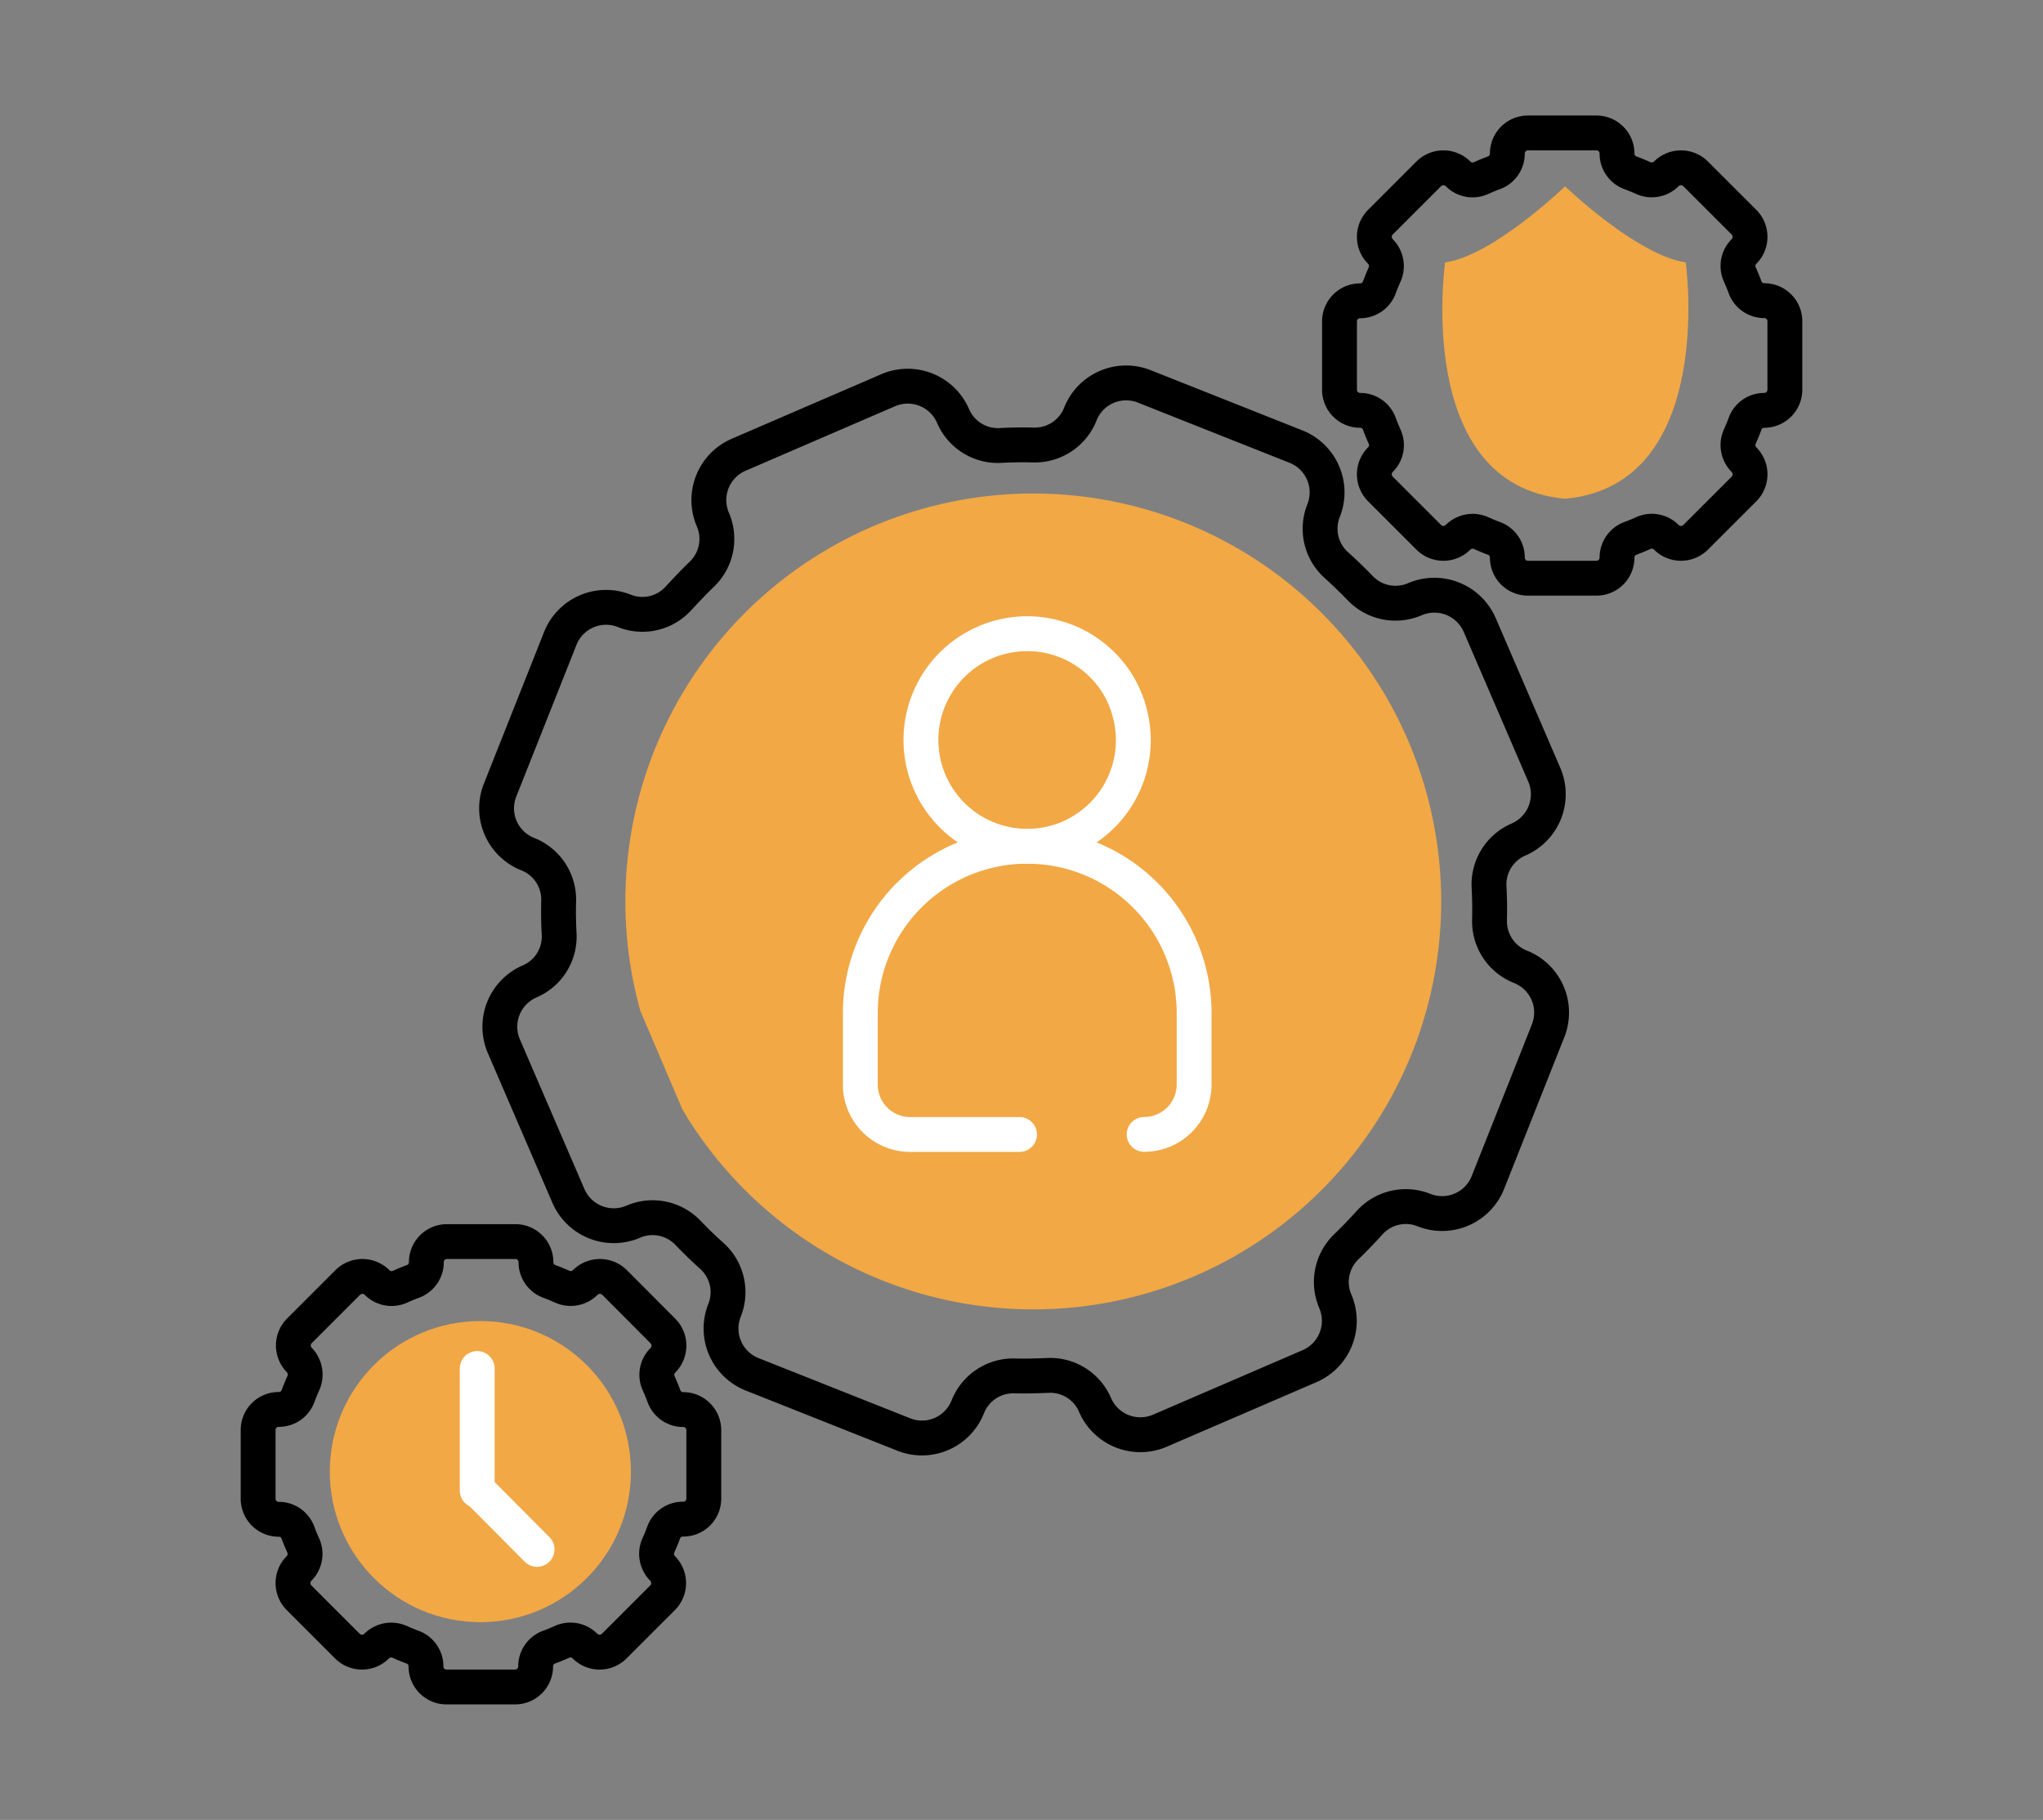<svg id="Layer_1" data-name="Layer 1" xmlns="http://www.w3.org/2000/svg" viewBox="0 0 650 579"><rect x="0" y="0" width="650" height="579" fill="#808080" stroke="none"/><defs><style>.cls-1{fill:#f2a845;}.cls-2,.cls-3{fill:none;stroke-linecap:round;stroke-linejoin:round;stroke-width:11.09px;}.cls-2{stroke:#fff;}.cls-3{stroke:#000;}</style></defs><title>650x579</title><path class="cls-1" d="M203.72,321.58A129.78,129.78,0,1,1,217.13,353"/><circle class="cls-1" cx="152.83" cy="468.18" r="47.9"/><path class="cls-1" d="M497.93,59.28s-22.7,22-38.15,24.2c0,0-10.15,70.8,38.15,75.2h0c48.34-4.4,38.4-75.2,38.4-75.2C520.83,81.23,497.93,59.28,497.93,59.28Z"/><line class="cls-2" x1="151.83" y1="435.38" x2="151.83" y2="474.23"/><line class="cls-2" x1="152.12" y1="474.08" x2="170.87" y2="492.93"/><path class="cls-2" d="M360.58,235.48a33.77,33.77,0,0,1-23.45,32.15,33.39,33.39,0,0,1-10.3,1.6,33.81,33.81,0,1,1,29.44-50.41A34.91,34.91,0,0,1,360.58,235.48Z"/><path class="cls-2" d="M324.37,360.93H289.62a15.88,15.88,0,0,1-15.9-15.9V322.32a53.09,53.09,0,0,1,53.1-53.09h0a53.1,53.1,0,0,1,53.1,53.09V345a15.88,15.88,0,0,1-15.9,15.9"/><path class="cls-3" d="M491.33,246.48l-20.55-47.65a15.72,15.72,0,0,0-20.61-8.2h0a15.56,15.56,0,0,1-17.35-3.45c-2.45-2.55-5.05-5.05-7.7-7.45a15.51,15.51,0,0,1-4-17.3h0a15.67,15.67,0,0,0-8.8-20.35l-48.25-19.15a15.67,15.67,0,0,0-20.35,8.8h0a15.57,15.57,0,0,1-14.8,9.85c-3.55-.1-7.15-.05-10.7.15a15.51,15.51,0,0,1-15-9.4h0a15.71,15.71,0,0,0-20.6-8.2L235,144.68a15.71,15.71,0,0,0-8.2,20.6h0a15.56,15.56,0,0,1-3.45,17.35c-2.55,2.45-5,5.05-7.45,7.7a15.51,15.51,0,0,1-17.3,4h0a15.67,15.67,0,0,0-20.35,8.8l-19.15,48.25a15.67,15.67,0,0,0,8.8,20.35h0a15.57,15.57,0,0,1,9.85,14.8c-.1,3.55-.05,7.15.15,10.7a15.51,15.51,0,0,1-9.4,15h0a15.71,15.71,0,0,0-8.2,20.6l20.55,47.65a15.71,15.71,0,0,0,20.6,8.2h0a15.56,15.56,0,0,1,17.35,3.45c2.46,2.55,5,5.05,7.71,7.45a15.53,15.53,0,0,1,4,17.3h0a15.68,15.68,0,0,0,8.79,20.35l48.25,19.15a15.66,15.66,0,0,0,20.35-8.8h0a15.57,15.57,0,0,1,14.8-9.85c3.55.1,7.15,0,10.7-.15a15.51,15.51,0,0,1,15,9.4h0a15.71,15.71,0,0,0,20.6,8.2l47.65-20.55a15.71,15.71,0,0,0,8.2-20.6h0a15.57,15.57,0,0,1,3.46-17.35c2.55-2.45,5.05-5.06,7.44-7.7a15.52,15.52,0,0,1,17.3-4h0a15.67,15.67,0,0,0,20.35-8.8l19.15-48.25a15.67,15.67,0,0,0-8.8-20.35h0a15.57,15.57,0,0,1-9.85-14.8c.1-3.55.05-7.15-.15-10.7a15.54,15.54,0,0,1,9.4-15h0A15.7,15.7,0,0,0,491.33,246.48Z"/><path class="cls-3" d="M567.87,124v-21.8a6.53,6.53,0,0,0-6.54-6.55h0a6.49,6.49,0,0,1-6.1-4.2c-.5-1.4-1.11-2.8-1.7-4.15A6.5,6.5,0,0,1,554.88,80h0a6.61,6.61,0,0,0,0-9.3l-15.41-15.4a6.61,6.61,0,0,0-9.3,0h0a6.59,6.59,0,0,1-7.35,1.35c-1.34-.6-2.75-1.2-4.15-1.7a6.49,6.49,0,0,1-4.2-6.1h0a6.53,6.53,0,0,0-6.54-6.55h-21.8a6.53,6.53,0,0,0-6.55,6.55h0a6.49,6.49,0,0,1-4.2,6.1c-1.4.5-2.8,1.1-4.15,1.7a6.5,6.5,0,0,1-7.35-1.35h0a6.61,6.61,0,0,0-9.3,0l-15.4,15.4a6.59,6.59,0,0,0,0,9.3h0a6.58,6.58,0,0,1,1.34,7.35c-.6,1.35-1.19,2.75-1.69,4.15a6.5,6.5,0,0,1-6.1,4.2h0a6.53,6.53,0,0,0-6.55,6.55V124a6.53,6.53,0,0,0,6.55,6.55h0a6.5,6.5,0,0,1,6.1,4.2c.5,1.4,1.1,2.8,1.69,4.15a6.48,6.48,0,0,1-1.34,7.35h0a6.59,6.59,0,0,0,0,9.3l15.4,15.4a6.61,6.61,0,0,0,9.3,0h0a6.59,6.59,0,0,1,7.35-1.35c1.35.6,2.75,1.2,4.15,1.7a6.49,6.49,0,0,1,4.2,6.1h0a6.53,6.53,0,0,0,6.55,6.55h21.8a6.53,6.53,0,0,0,6.54-6.55h0a6.51,6.51,0,0,1,4.2-6.1c1.4-.5,2.8-1.1,4.15-1.7a6.5,6.5,0,0,1,7.35,1.35h0a6.61,6.61,0,0,0,9.3,0l15.41-15.4a6.61,6.61,0,0,0,0-9.3h0a6.59,6.59,0,0,1-1.35-7.35c.6-1.35,1.2-2.75,1.7-4.15a6.49,6.49,0,0,1,6.1-4.2h0A6.56,6.56,0,0,0,567.87,124Z"/><path class="cls-3" d="M223.92,476.78V455a6.54,6.54,0,0,0-6.55-6.55h0a6.49,6.49,0,0,1-6.1-4.2c-.5-1.4-1.1-2.8-1.7-4.15a6.5,6.5,0,0,1,1.35-7.35h0a6.61,6.61,0,0,0,0-9.3L195.52,408a6.61,6.61,0,0,0-9.3,0h0a6.59,6.59,0,0,1-7.35,1.35c-1.35-.6-2.75-1.2-4.15-1.7a6.49,6.49,0,0,1-4.2-6.1h0A6.54,6.54,0,0,0,164,395h-21.8a6.54,6.54,0,0,0-6.55,6.55h0a6.49,6.49,0,0,1-4.2,6.1c-1.4.5-2.8,1.1-4.15,1.7a6.5,6.5,0,0,1-7.35-1.35h0a6.61,6.61,0,0,0-9.3,0l-15.4,15.4a6.61,6.61,0,0,0,0,9.3h0a6.72,6.72,0,0,1,1.26,7.35c-.6,1.34-1.2,2.75-1.7,4.15a6.49,6.49,0,0,1-6.1,4.2h0A6.53,6.53,0,0,0,82.13,455v21.8a6.53,6.53,0,0,0,6.55,6.55h0a6.49,6.49,0,0,1,6.1,4.2c.5,1.4,1.1,2.8,1.7,4.15A6.5,6.5,0,0,1,95.13,499h0a6.61,6.61,0,0,0,0,9.3l15.4,15.4a6.58,6.58,0,0,0,9.29,0h0a6.6,6.6,0,0,1,7.36-1.34c1.35.6,2.75,1.19,4.15,1.69a6.5,6.5,0,0,1,4.2,6.1h0a6.53,6.53,0,0,0,6.54,6.55h21.81a6.53,6.53,0,0,0,6.54-6.55h0a6.5,6.5,0,0,1,4.2-6.1c1.41-.5,2.8-1.1,4.15-1.69a6.48,6.48,0,0,1,7.35,1.34h0a6.59,6.59,0,0,0,9.3,0l15.4-15.4a6.61,6.61,0,0,0,0-9.3h0a6.6,6.6,0,0,1-1.35-7.35c.61-1.35,1.21-2.75,1.7-4.15a6.49,6.49,0,0,1,6.11-4.2h0A6.51,6.51,0,0,0,223.92,476.78Z"/></svg>